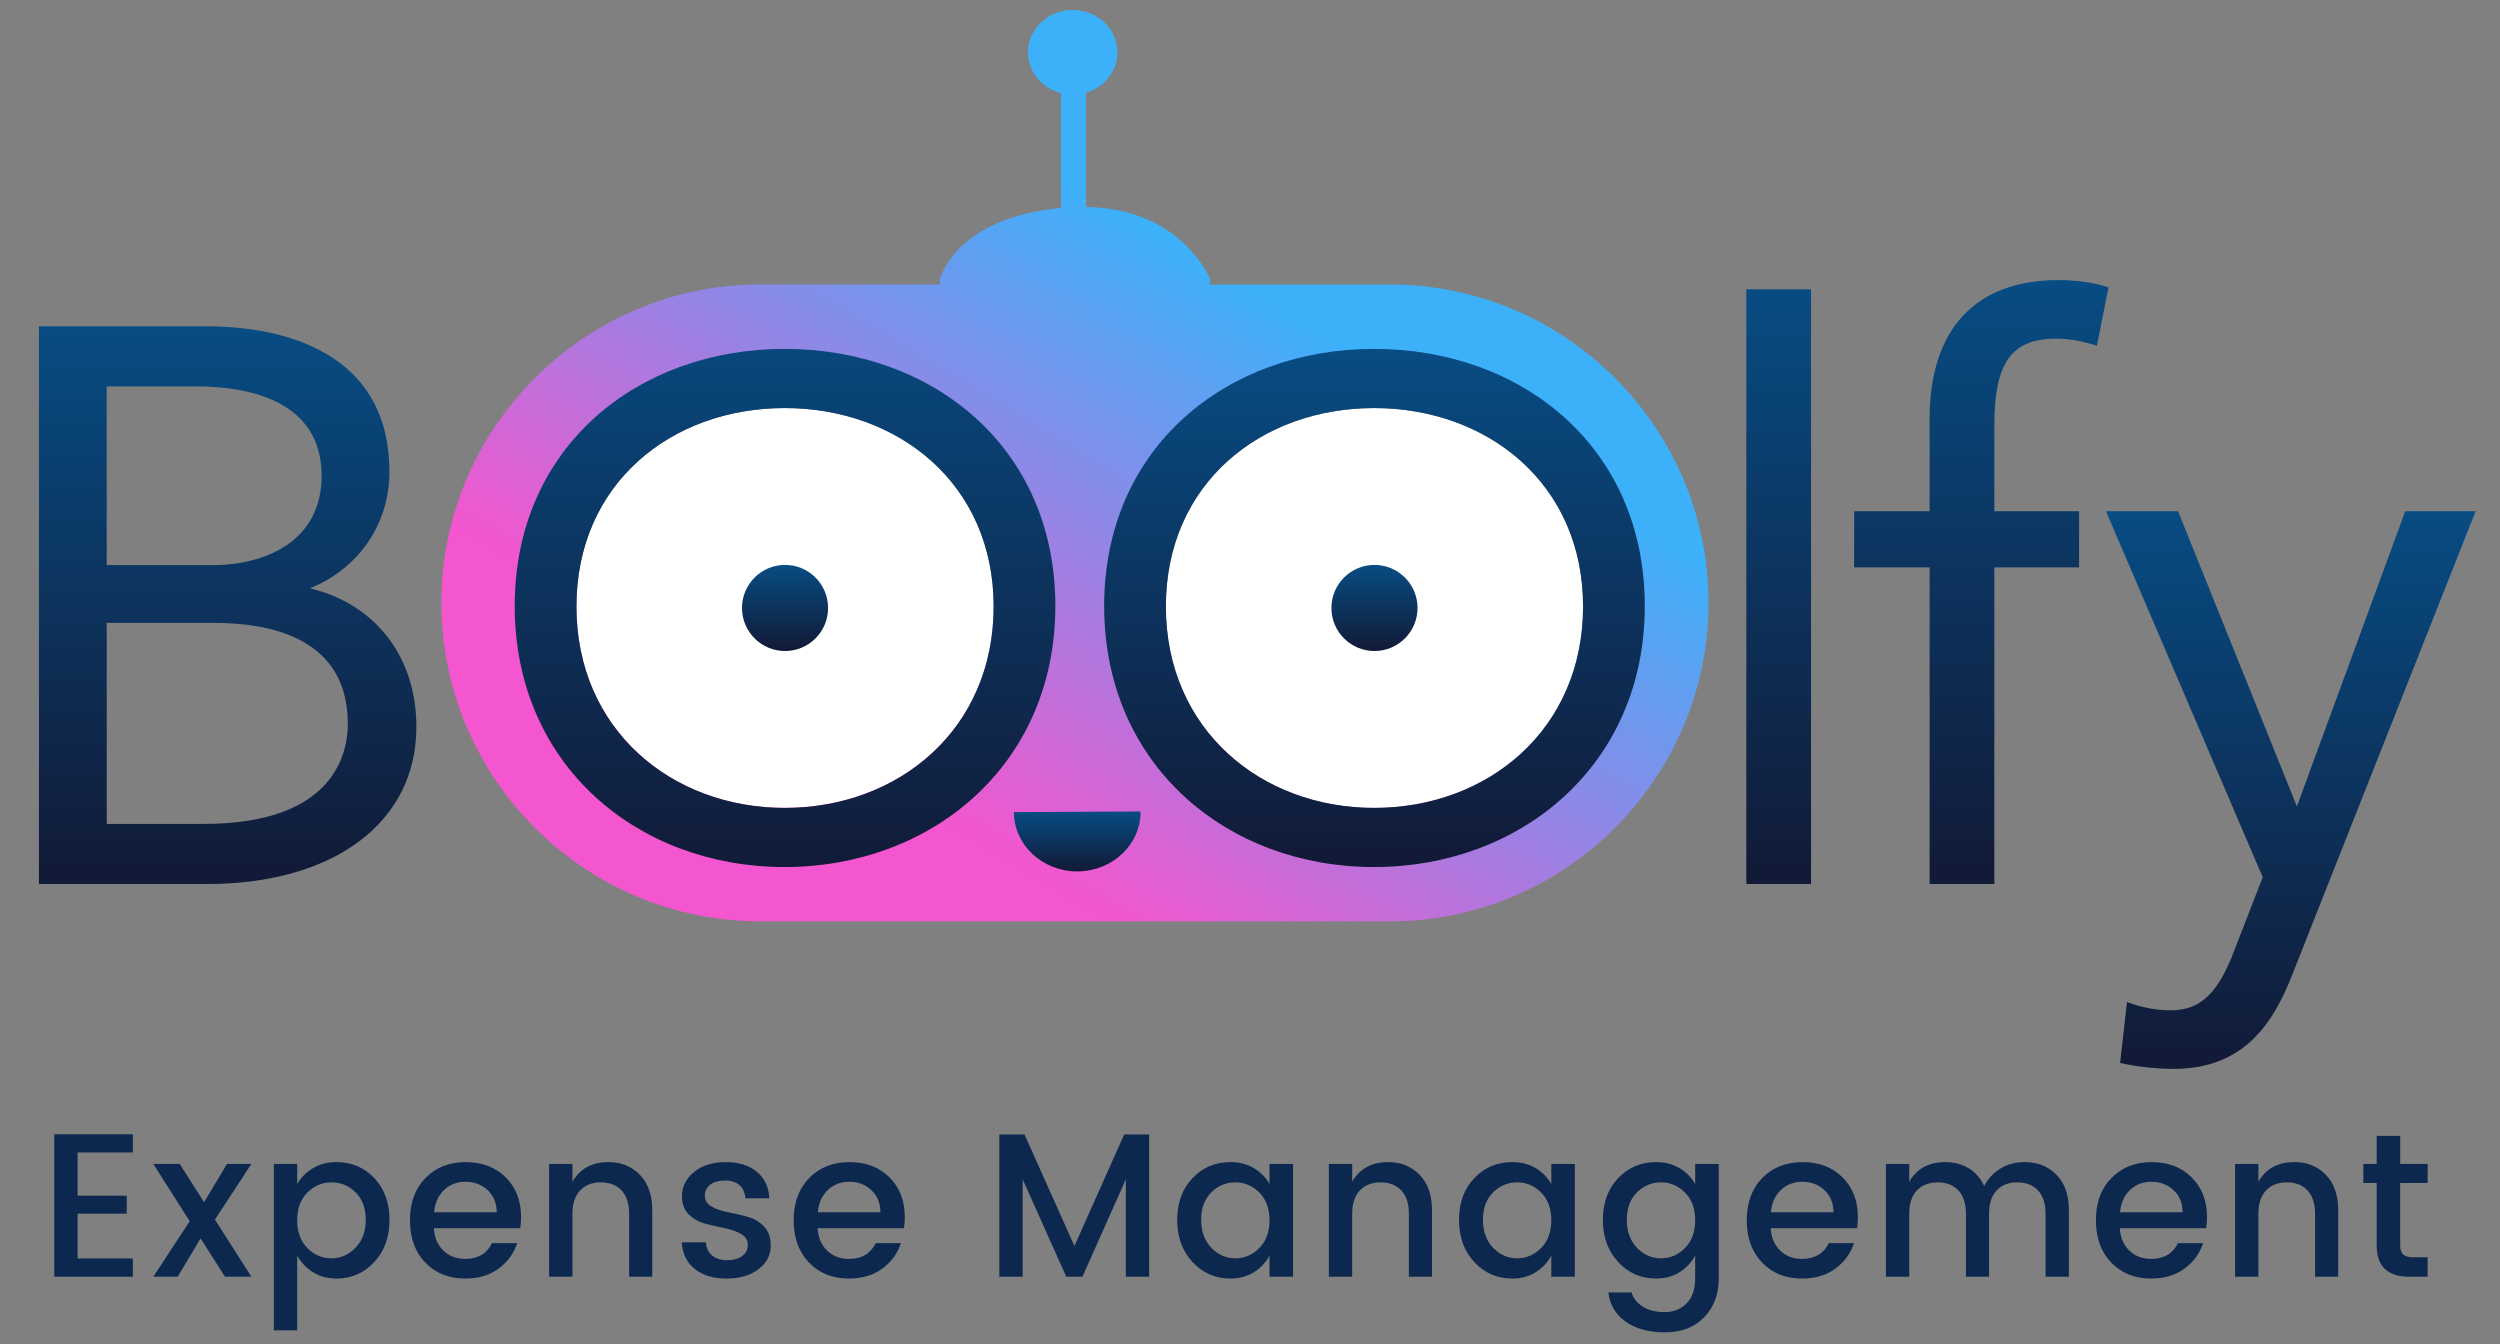 <svg id="Layer_1" xmlns="http://www.w3.org/2000/svg" xmlns:xlink="http://www.w3.org/1999/xlink" version="1.1" viewBox="0 0 2314.42 1244.65"><rect x="0" y="0" width="2314.42" height="1244.65" fill="#808080" stroke="none"/><defs><linearGradient id="linear-gradient4" x1="997.26" y1="809.53" x2="997.26" y2="710.53" xlink:href="#linear-gradient1"/><linearGradient id="linear-gradient9" x1="1646.66" y1="846.27" x2="1646.66" y2="-135.96" xlink:href="#linear-gradient1"/><linearGradient id="linear-gradient1" x1="726.77" y1="846.27" x2="726.77" y2="-135.96" gradientUnits="userSpaceOnUse"><stop offset="0" stop-color="#121732"/><stop offset="1" stop-color="#0071bc"/></linearGradient><linearGradient id="linear-gradient2" x1="1272.44" y1="606.73" x2="1272.44" y2="464.53" xlink:href="#linear-gradient1"/><linearGradient id="linear-gradient3" x1="726.77" y1="606.73" x2="726.77" y2="464.53" xlink:href="#linear-gradient1"/><linearGradient id="linear-gradient" x1="872.46" y1="760.74" x2="1169.43" y2="270.4" gradientUnits="userSpaceOnUse"><stop offset="0" stop-color="#f356ce"/><stop offset="1" stop-color="#3cb1fa"/></linearGradient><linearGradient id="linear-gradient5" x1="1272.44" y1="826.98" x2="1272.44" y2="-28.85" xlink:href="#linear-gradient1"/><linearGradient id="linear-gradient6" x1="210.75" y1="844.54" x2="210.75" y2="-76.62" xlink:href="#linear-gradient1"/><linearGradient id="linear-gradient7" x1="1834.28" y1="846.71" x2="1834.28" y2="-150.8" xlink:href="#linear-gradient1"/><linearGradient id="linear-gradient8" x1="2120.76" y1="1015.68" x2="2120.76" y2="94.51" xlink:href="#linear-gradient1"/><style>.st10{fill:#fff}.st11{fill:#0d284e}</style></defs><path d="M1286.91 263.39h-167.4c1.07-2.11 1.26-4.69.02-7.07-4.91-9.46-13.92-23.35-28.99-35.84-11.29-9.35-25.97-17.92-44.87-23.26-11.72-3.31-25.08-5.34-40.24-5.59V85.85c7.47-2.21 14.05-6.34 19.04-11.83 6.23-6.86 10-15.79 10-25.56 0-21.65-18.53-39.2-41.38-39.2s-41.38 17.55-41.38 39.2c0 18.07 12.93 33.25 30.49 37.78v105.95h4.36c-83.93 6.54-108.94 45.81-116.19 64.98-.82 2.16-.55 4.36.39 6.2H703.37c-162.13 0-294.78 132.65-294.78 294.78 0 162.13 132.65 294.78 294.78 294.78h583.54c162.13 0 294.78-132.65 294.78-294.78 0-162.13-132.65-294.78-294.78-294.78zM726.1 743.65c-104.84 0-192.9-72.69-192.9-186.61s88.06-183.81 192.9-183.81 193.6 69.89 193.6 183.81-88.06 186.61-193.6 186.61zm546.07 0c-104.84 0-192.9-72.69-192.9-186.61s88.06-183.81 192.9-183.81 193.6 69.89 193.6 183.81-88.06 186.61-193.6 186.61z" style="fill:url(#linear-gradient)"/><path class="st10" d="M1272.09 747.92c-104.76 0-192.76-72.64-192.76-186.47s88-183.68 192.76-183.68 193.46 69.84 193.46 183.68-88 186.47-193.46 186.47zM726.42 747.92c-104.76 0-192.76-72.64-192.76-186.47s88-183.68 192.76-183.68 193.46 69.84 193.46 183.68-88 186.47-193.46 186.47z"/><path d="M726.31 323c-135.75 0-249.79 90.5-249.79 238.03s114.04 241.65 249.79 241.65 250.7-94.13 250.7-241.65S862.97 323 726.31 323zm.11 424.92c-104.76 0-192.76-72.64-192.76-186.47s88-183.68 192.76-183.68 193.46 69.84 193.46 183.68-88 186.47-193.46 186.47z" style="fill:url(#linear-gradient1)"/><path d="M1272.24 522.99c-22.01.11-39.76 18.04-39.64 40.05.11 22.01 18.04 39.76 40.05 39.64 22.01-.11 39.76-18.04 39.65-40.05-.11-22.01-18.04-39.76-40.05-39.65z" style="fill:url(#linear-gradient2)"/><path d="M726.57 522.99c-22.01.11-39.76 18.04-39.65 40.05.11 22.01 18.04 39.76 40.05 39.64 22.01-.11 39.76-18.04 39.64-40.05-.11-22.01-18.04-39.76-40.05-39.65z" style="fill:url(#linear-gradient3)"/><path d="M938.64 751.83v.11c.16 30.42 26.53 54.94 58.91 54.78 32.38-.16 58.5-24.96 58.35-55.37v-.11l-117.25.6z" style="fill:url(#linear-gradient4)"/><path d="M1271.99 323c-135.76 0-249.79 90.5-249.79 238.03s114.03 241.65 249.79 241.65 250.7-94.13 250.7-241.65S1408.66 323 1271.99 323zm.1 424.92c-104.76 0-192.75-72.64-192.75-186.47s88-183.68 192.75-183.68 193.46 69.84 193.46 183.68-88 186.47-193.46 186.47z" style="fill:url(#linear-gradient5)"/><path d="M286.94 544.6c44.75-18.01 73.57-59.15 73.57-107.72 0-121.65-117.7-134.78-168.3-134.78H36.04v516.29H191.5c117.83 0 193.97-57.1 193.97-145.48 0-65.12-38.01-113.61-98.52-128.31zM98.8 357.73h83.42c43.14 0 115.51 10.74 115.51 82.71 0 60.98-52.3 82.71-101.25 82.71H98.8V357.73zm89.84 405.02H98.8v-186.1h99.11c56.6 0 124.07 16.2 124.07 93.41 0 27.87-12.99 92.69-133.34 92.69z" style="fill:url(#linear-gradient6)"/><path d="M1947.02 264.53c-11.13-3.27-26.66-5.22-41.54-5.22-76.8 0-119.09 45.59-119.09 128.36v85.56h-69.88v52.07h69.88v293.08h59.91V525.3h78.44v-52.07h-78.44v-79.85c0-57.47 15.99-79.86 57.04-79.86 10.55 0 20.4 1.47 31.94 4.77l5.95 1.7 10.8-53.99-5.02-1.47z" style="fill:url(#linear-gradient7)"/><path d="m2226.71 473.23-100.33 273.33-110.03-273.33h-66.71l145.1 338.83-26.27 67.76c-15.07 39.93-31.57 55.49-58.84 55.49-11.53 0-23.23-1.87-33.84-5.41l-6.7-2.23-6.36 56.43 5.14 1.03c14.34 2.87 29.77 4.39 44.61 4.39 66.74 0 93.13-44.74 110.13-88.47l169.24-427.82h-65.16z" style="fill:url(#linear-gradient8)"/><path style="fill:url(#linear-gradient9)" d="M1616.7 267.86h59.91v550.52h-59.91z"/><g><path class="st11" d="M123 1050.07v16.86H71.85v39.98h45.47v16.67H71.85v41.49H123v16.86H50.25v-131.87H123zM232.7 1077.54l-33.72 51.53 33.72 52.86h-24.44l-22.55-35.43-21.22 35.43h-22.55l33.72-51.34-33.72-53.05h24.44l22.55 35.43 21.22-35.43h22.55zM311.51 1075.84c14.02 0 25.7 4.96 35.05 14.87 9.35 9.92 14.02 22.8 14.02 38.65s-4.71 28.86-14.12 39.03c-9.41 10.17-21.06 15.25-34.96 15.25-8.21 0-15.41-1.93-21.6-5.78-6.19-3.85-11.12-9-14.78-15.44v69.15h-21.6v-154.03h21.6v18.57c3.53-6.06 8.43-10.96 14.68-14.69 6.25-3.72 13.48-5.59 21.69-5.59zm17.62 79.29c6.31-6.5 9.47-15.12 9.47-25.86s-3.13-19.2-9.38-25.39c-6.25-6.19-13.71-9.28-22.36-9.28s-16.1 3.16-22.36 9.47c-6.25 6.32-9.38 14.84-9.38 25.58s3.13 19.3 9.38 25.67c6.25 6.38 13.67 9.57 22.26 9.57s16.04-3.25 22.36-9.76zM430.68 1183.64c-15.16 0-27.47-4.93-36.95-14.78s-14.21-22.92-14.21-39.22 4.8-29.33 14.4-39.12c9.6-9.79 22.01-14.68 37.23-14.68s27.57 4.71 37.04 14.12c9.47 9.41 14.21 21.69 14.21 36.85 0 3.66-.25 7.08-.76 10.23h-79.95c.5 8.71 3.44 15.63 8.81 20.75 5.37 5.11 12.09 7.67 20.18 7.67 11.75 0 20.02-4.86 24.82-14.59h23.3c-3.16 9.6-8.91 17.46-17.24 23.59-8.34 6.13-18.63 9.19-30.88 9.19zm20.66-81.94c-5.56-5.12-12.32-7.67-20.27-7.67s-14.62 2.56-19.99 7.67c-5.37 5.12-8.43 11.97-9.19 20.56h57.98c-.13-8.59-2.97-15.44-8.53-20.56zM529.96 1077.54v16.48c6.94-12.13 18.06-18.19 33.35-18.19 11.75 0 21.44 3.92 29.08 11.75 7.64 7.83 11.46 18.76 11.46 32.78v61.58h-21.41v-58.36c0-9.34-2.34-16.51-7.01-21.5-4.67-4.99-11.05-7.48-19.14-7.48s-14.49 2.5-19.23 7.48c-4.74 4.99-7.1 12.16-7.1 21.5v58.36h-21.6v-104.39h21.6zM631.32 1107.48c0-8.84 3.72-16.32 11.18-22.45 7.45-6.13 17.24-9.19 29.37-9.19s21.76 3 28.89 9c7.13 6 10.96 14.18 11.46 24.54h-22.17c-.38-5.18-2.18-9.22-5.4-12.13s-7.74-4.36-13.55-4.36-10.36 1.29-13.64 3.88c-3.29 2.59-4.93 6-4.93 10.23s2.08 7.55 6.25 9.95c4.17 2.4 9.25 4.17 15.25 5.31 6 1.14 12 2.53 18 4.17 6 1.64 11.08 4.64 15.25 9s6.25 10.2 6.25 17.53c0 9.09-3.82 16.48-11.46 22.17-7.64 5.68-17.46 8.53-29.46 8.53s-21.73-2.91-29.18-8.72c-7.45-5.81-11.56-14.08-12.32-24.82h22.36c.38 5.18 2.27 9.22 5.68 12.13 3.41 2.91 8.05 4.36 13.93 4.36s10.54-1.29 14.02-3.88c3.47-2.59 5.21-6.03 5.21-10.32s-2.08-7.64-6.25-10.04c-4.17-2.4-9.25-4.2-15.25-5.4-6-1.2-12-2.59-18-4.17s-11.08-4.45-15.25-8.62c-4.17-4.17-6.25-9.73-6.25-16.67zM785.92 1183.64c-15.16 0-27.47-4.93-36.95-14.78-9.47-9.85-14.21-22.92-14.21-39.22s4.8-29.33 14.4-39.12c9.6-9.79 22.01-14.68 37.23-14.68s27.57 4.71 37.04 14.12c9.47 9.41 14.21 21.69 14.21 36.85 0 3.66-.25 7.08-.76 10.23h-79.95c.5 8.71 3.44 15.63 8.81 20.75 5.37 5.11 12.09 7.67 20.18 7.67 11.75 0 20.02-4.86 24.82-14.59h23.3c-3.16 9.6-8.91 17.46-17.24 23.59-8.34 6.13-18.63 9.19-30.88 9.19zm20.65-81.94c-5.56-5.12-12.32-7.67-20.27-7.67s-14.62 2.56-19.99 7.67c-5.37 5.12-8.43 11.97-9.19 20.56h57.98c-.13-8.59-2.97-15.44-8.53-20.56zM1063.86 1050.26v131.68h-21.6v-90.19l-40.17 90.19h-14.97l-40.36-90.19v90.19h-21.6v-131.68h23.3l46.23 103.26 46.04-103.26h23.11zM1104.03 1168.39c-9.47-10.17-14.21-23.18-14.21-39.03s4.7-28.73 14.12-38.65c9.41-9.91 21.13-14.87 35.15-14.87 8.21 0 15.44 1.87 21.69 5.59 6.25 3.73 11.08 8.62 14.49 14.69v-18.57h21.79v104.39h-21.79v-19.51c-3.54 6.44-8.4 11.59-14.59 15.44-6.19 3.85-13.39 5.78-21.6 5.78-13.9 0-25.58-5.08-35.05-15.25zm61.86-13.07c6.25-6.38 9.38-14.94 9.38-25.67s-3.13-19.26-9.38-25.58c-6.25-6.31-13.67-9.47-22.26-9.47s-16.01 3.1-22.26 9.28c-6.25 6.19-9.38 14.65-9.38 25.39s3.13 19.36 9.38 25.86c6.25 6.51 13.67 9.76 22.26 9.76s16.01-3.19 22.26-9.57zM1251.81 1077.54v16.48c6.94-12.13 18.06-18.19 33.35-18.19 11.75 0 21.44 3.92 29.08 11.75 7.64 7.83 11.46 18.76 11.46 32.78v61.58h-21.41v-58.36c0-9.34-2.34-16.51-7.01-21.5-4.67-4.99-11.05-7.48-19.14-7.48s-14.49 2.5-19.23 7.48c-4.74 4.99-7.1 12.16-7.1 21.5v58.36h-21.6v-104.39h21.6zM1364.91 1168.39c-9.47-10.17-14.21-23.18-14.21-39.03s4.7-28.73 14.12-38.65c9.41-9.91 21.13-14.87 35.15-14.87 8.21 0 15.44 1.87 21.69 5.59 6.25 3.73 11.08 8.62 14.49 14.69v-18.57h21.79v104.39h-21.79v-19.51c-3.54 6.44-8.4 11.59-14.59 15.44-6.19 3.85-13.39 5.78-21.6 5.78-13.9 0-25.58-5.08-35.05-15.25zm61.86-13.07c6.25-6.38 9.38-14.94 9.38-25.67s-3.13-19.26-9.38-25.58c-6.25-6.31-13.67-9.47-22.26-9.47s-16.01 3.1-22.26 9.28c-6.25 6.19-9.38 14.65-9.38 25.39s3.13 19.36 9.38 25.86c6.25 6.51 13.67 9.76 22.26 9.76s16.01-3.19 22.26-9.57zM1498.1 1168.39c-9.47-10.17-14.21-23.18-14.21-39.03s4.7-28.73 14.12-38.65c9.41-9.91 21.13-14.87 35.15-14.87 8.21 0 15.44 1.87 21.69 5.59 6.25 3.73 11.08 8.62 14.49 14.69v-18.57h21.79v106.1c0 14.65-4.52 26.62-13.55 35.9-9.03 9.28-21.06 13.92-36.09 13.92s-27.22-3.31-36.57-9.95c-9.35-6.63-14.65-15.63-15.92-27h21.41c1.64 5.43 5.15 9.82 10.51 13.17 5.37 3.35 12.09 5.02 20.18 5.02s14.81-2.65 20.18-7.96c5.37-5.31 8.05-13.01 8.05-23.11v-21.22c-3.54 6.44-8.4 11.59-14.59 15.44-6.19 3.85-13.39 5.78-21.6 5.78-13.9 0-25.58-5.08-35.05-15.25zm61.86-13.07c6.25-6.38 9.38-14.94 9.38-25.67s-3.13-19.26-9.38-25.58c-6.25-6.31-13.67-9.47-22.26-9.47s-16.01 3.1-22.26 9.28c-6.25 6.19-9.38 14.65-9.38 25.39s3.13 19.36 9.38 25.86c6.25 6.51 13.67 9.76 22.26 9.76s16.01-3.19 22.26-9.57zM1668.24 1183.64c-15.16 0-27.47-4.93-36.95-14.78s-14.21-22.92-14.21-39.22 4.8-29.33 14.4-39.12c9.6-9.79 22.01-14.68 37.23-14.68s27.57 4.71 37.04 14.12c9.47 9.41 14.21 21.69 14.21 36.85 0 3.66-.25 7.08-.76 10.23h-79.95c.5 8.71 3.44 15.63 8.81 20.75 5.37 5.11 12.09 7.67 20.18 7.67 11.75 0 20.02-4.86 24.82-14.59h23.3c-3.16 9.6-8.91 17.46-17.24 23.59-8.34 6.13-18.63 9.19-30.88 9.19zm20.65-81.94c-5.56-5.12-12.32-7.67-20.27-7.67s-14.62 2.56-19.99 7.67c-5.37 5.12-8.43 11.97-9.19 20.56h57.98c-.13-8.59-2.97-15.44-8.53-20.56zM1767.52 1077.54v16.48c6.94-12.13 18.06-18.19 33.35-18.19 8.08 0 15.28 1.9 21.6 5.68 6.31 3.79 11.11 9.28 14.4 16.48 3.66-6.94 8.75-12.38 15.25-16.29 6.5-3.91 13.86-5.87 22.07-5.87 12 0 21.85 3.88 29.56 11.65 7.7 7.77 11.56 18.73 11.56 32.87v61.58h-21.6v-58.36c0-9.34-2.34-16.51-7.01-21.5-4.67-4.99-11.05-7.48-19.14-7.48s-14.46 2.5-19.14 7.48c-4.67 4.99-7.01 12.16-7.01 21.5v58.36H1820v-58.36c0-9.34-2.34-16.51-7.01-21.5-4.67-4.99-11.05-7.48-19.14-7.48s-14.49 2.5-19.23 7.48c-4.74 4.99-7.1 12.16-7.1 21.5v58.36h-21.6v-104.39h21.6zM1991.46 1183.64c-15.16 0-27.47-4.93-36.94-14.78s-14.21-22.92-14.21-39.22 4.8-29.33 14.4-39.12c9.6-9.79 22.01-14.68 37.23-14.68s27.57 4.71 37.04 14.12c9.47 9.41 14.21 21.69 14.21 36.85 0 3.66-.25 7.08-.76 10.23h-79.95c.5 8.71 3.44 15.63 8.81 20.75 5.37 5.11 12.09 7.67 20.18 7.67 11.75 0 20.02-4.86 24.82-14.59h23.3c-3.16 9.6-8.91 17.46-17.24 23.59-8.34 6.13-18.63 9.19-30.88 9.19zm20.65-81.94c-5.56-5.12-12.32-7.67-20.27-7.67s-14.62 2.56-19.99 7.67c-5.37 5.12-8.43 11.97-9.19 20.56h57.98c-.13-8.59-2.97-15.44-8.53-20.56zM2090.74 1077.54v16.48c6.94-12.13 18.06-18.19 33.35-18.19 11.75 0 21.44 3.92 29.08 11.75 7.64 7.83 11.46 18.76 11.46 32.78v61.58h-21.41v-58.36c0-9.34-2.34-16.51-7.01-21.5-4.67-4.99-11.05-7.48-19.14-7.48s-14.49 2.5-19.23 7.48c-4.74 4.99-7.1 12.16-7.1 21.5v58.36h-21.6v-104.39h21.6zM2247.42 1095.16h-25.39v57.79c0 3.92.92 6.72 2.75 8.43 1.83 1.7 4.96 2.56 9.38 2.56h13.26v18h-17.05c-20.08 0-30.12-9.66-30.12-28.99v-57.79h-12.32v-17.62h12.32v-25.96h21.79v25.96h25.39v17.62z"/></g></svg>